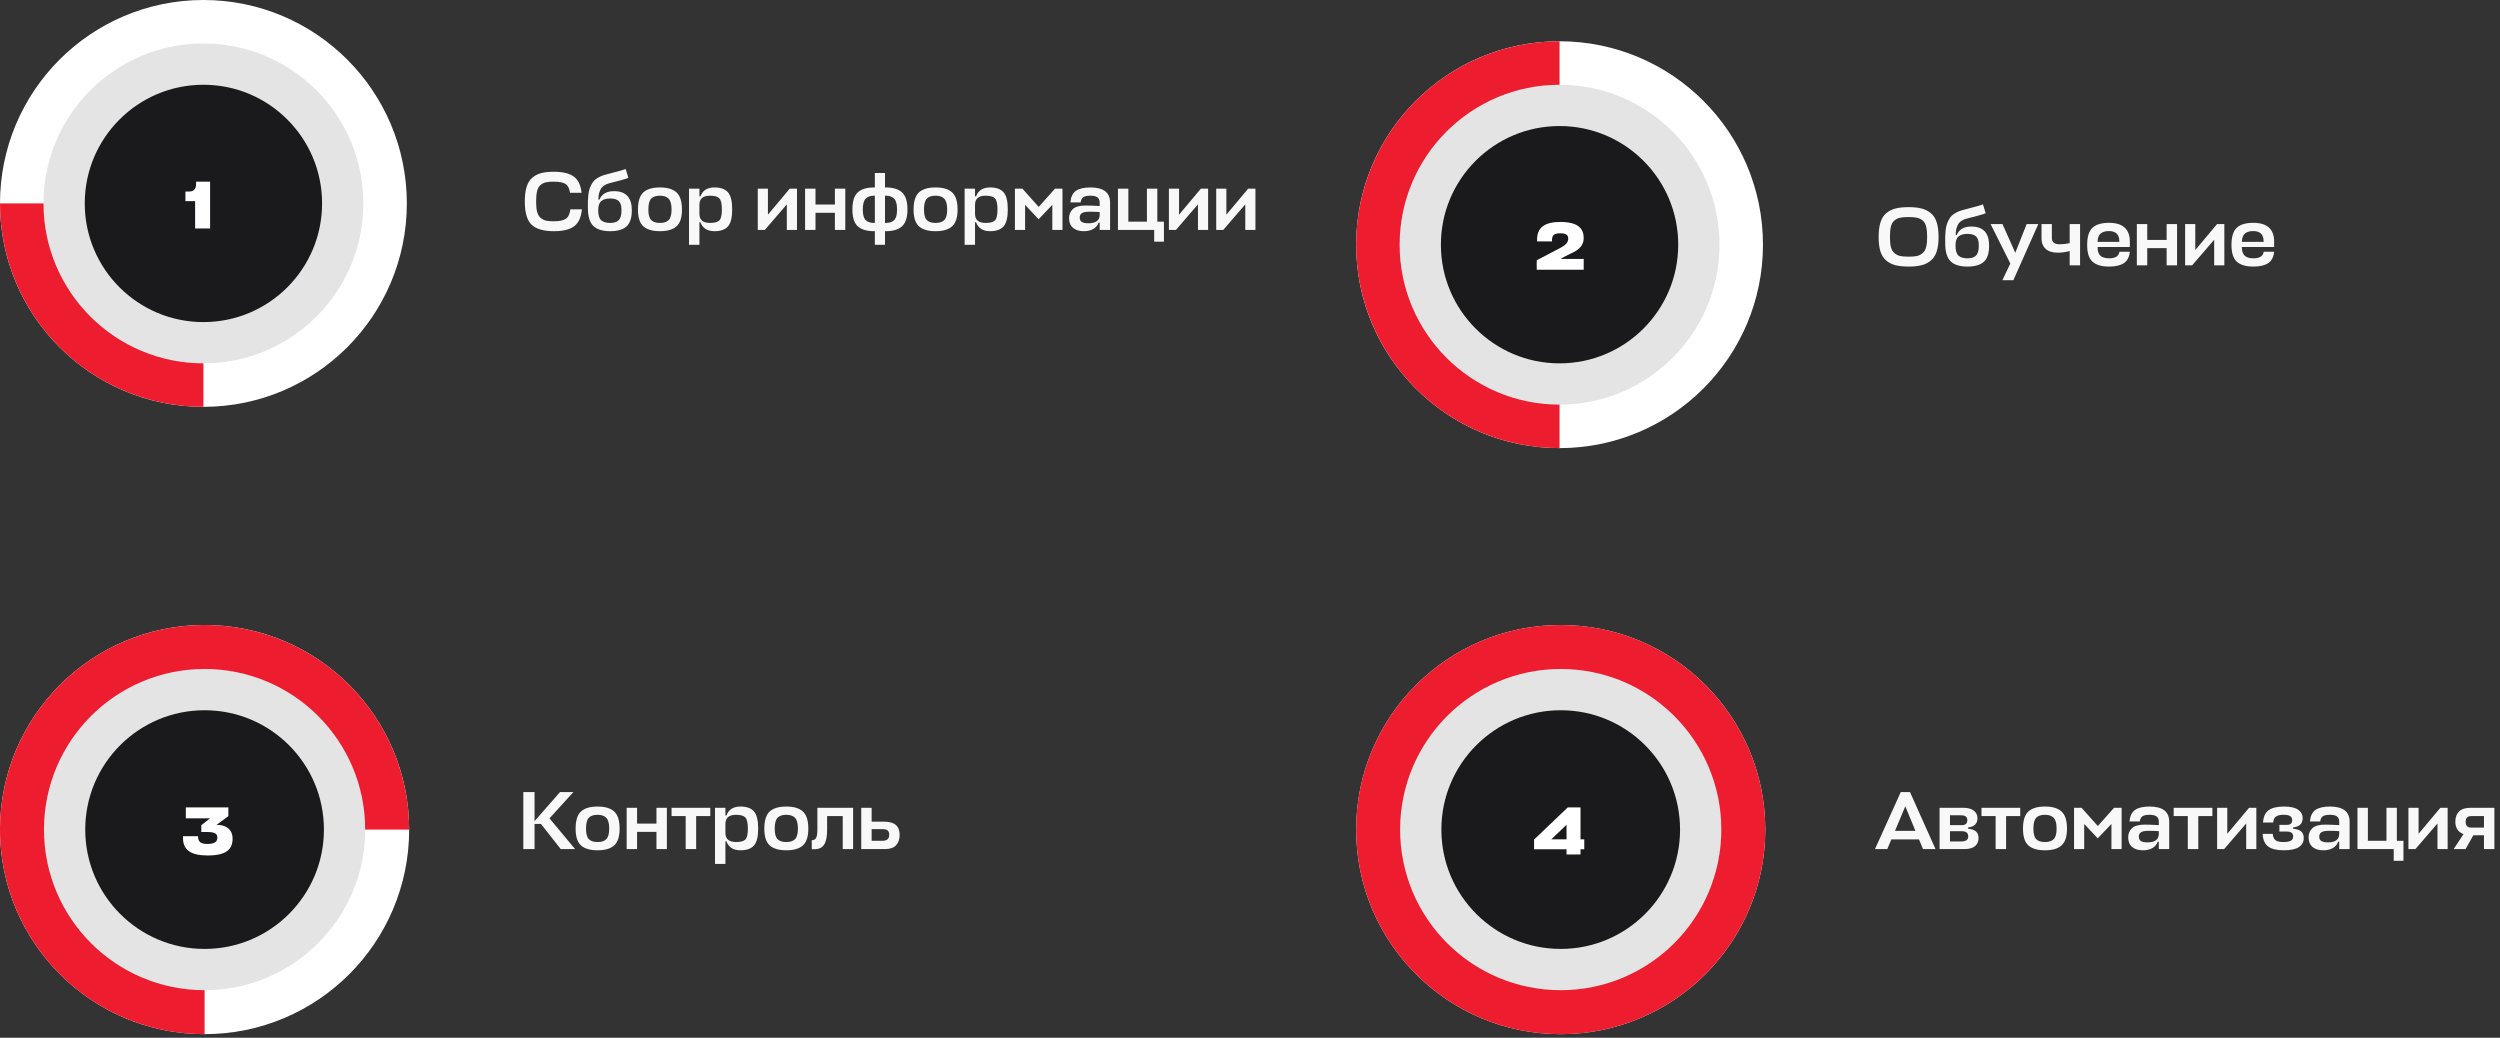 <?xml version="1.0" encoding="UTF-8"?> <svg xmlns="http://www.w3.org/2000/svg" width="424" height="176" viewBox="0 0 424 176" fill="none"><rect x="0" y="0" width="424" height="176" fill="#333333" stroke="none"/> <path d="M34.5 65.303C51.512 65.303 65.303 51.512 65.303 34.5C65.303 17.488 51.512 3.696 34.5 3.696C17.488 3.696 3.696 17.488 3.696 34.5C3.696 51.512 17.488 65.303 34.5 65.303Z" fill="white" stroke="white" stroke-width="7.393"></path> <path d="M34.5 69C29.969 69 25.483 68.108 21.297 66.374C17.112 64.64 13.308 62.099 10.105 58.895C6.901 55.692 4.36 51.888 2.626 47.703C0.892 43.517 -3.96078e-07 39.031 0 34.5H34.5V69Z" fill="#ED1C2F"></path> <path d="M34.5 58.125C47.548 58.125 58.125 47.548 58.125 34.5C58.125 21.452 47.548 10.875 34.5 10.875C21.452 10.875 10.875 21.452 10.875 34.5C10.875 47.548 21.452 58.125 34.5 58.125Z" fill="#1A1A1C" stroke="#E4E4E4" stroke-width="7"></path> <path d="M35.633 30.815V38.75H33.092V34.115H31.448V32.482H32.08C32.839 32.482 33.253 32.068 33.253 31.217V30.815H35.633Z" fill="white"></path> <path d="M96.734 35.5H98.694C98.563 36.853 98.124 37.81 97.378 38.37C96.64 38.93 95.488 39.21 93.92 39.21C92.193 39.21 90.942 38.846 90.168 38.118C89.393 37.381 89.006 36.069 89.006 34.184C89.006 33.185 89.108 32.355 89.314 31.692C89.519 31.02 89.841 30.502 90.28 30.138C90.718 29.765 91.222 29.503 91.792 29.354C92.37 29.205 93.08 29.13 93.92 29.13C95.441 29.13 96.57 29.401 97.308 29.942C98.054 30.474 98.498 31.393 98.638 32.7H96.678C96.566 31.935 96.304 31.431 95.894 31.188C95.483 30.936 94.825 30.81 93.92 30.81C93.36 30.81 92.912 30.847 92.576 30.922C92.249 30.997 91.946 31.151 91.666 31.384C91.395 31.608 91.204 31.949 91.092 32.406C90.98 32.854 90.924 33.447 90.924 34.184C90.924 34.893 90.98 35.472 91.092 35.92C91.213 36.368 91.409 36.709 91.68 36.942C91.95 37.175 92.254 37.334 92.59 37.418C92.926 37.493 93.369 37.53 93.92 37.53C94.834 37.53 95.506 37.395 95.936 37.124C96.365 36.853 96.631 36.312 96.734 35.5ZM103.488 39.21C102.2 39.21 101.248 38.916 100.632 38.328C100.016 37.731 99.708 36.704 99.708 35.248C99.708 34.772 99.708 34.399 99.708 34.128C99.718 33.857 99.741 33.517 99.778 33.106C99.825 32.695 99.886 32.369 99.96 32.126C100.035 31.883 100.147 31.613 100.296 31.314C100.446 31.006 100.623 30.759 100.828 30.572C101.043 30.376 101.309 30.194 101.626 30.026C101.953 29.849 102.326 29.709 102.746 29.606C104.678 29.111 105.803 28.799 106.12 28.668L106.568 30.166C106.092 30.362 105.056 30.656 103.46 31.048C103.031 31.151 102.676 31.305 102.396 31.51C102.116 31.706 101.916 31.953 101.794 32.252C101.673 32.541 101.594 32.793 101.556 33.008C101.519 33.223 101.496 33.503 101.486 33.848H101.668C102.06 32.896 102.886 32.42 104.146 32.42C106.153 32.42 107.156 33.503 107.156 35.668C107.156 36.956 106.853 37.871 106.246 38.412C105.649 38.944 104.73 39.21 103.488 39.21ZM103.488 37.81C104.142 37.81 104.622 37.656 104.93 37.348C105.248 37.031 105.406 36.466 105.406 35.654C105.406 34.898 105.252 34.38 104.944 34.1C104.636 33.811 104.146 33.666 103.474 33.666C102.821 33.666 102.322 33.811 101.976 34.1C101.631 34.389 101.458 34.907 101.458 35.654C101.458 36.466 101.622 37.031 101.948 37.348C102.284 37.656 102.798 37.81 103.488 37.81ZM110.439 37.32C110.756 37.647 111.251 37.81 111.923 37.81C112.595 37.81 113.089 37.647 113.407 37.32C113.733 36.993 113.897 36.401 113.897 35.542C113.897 34.655 113.733 34.044 113.407 33.708C113.089 33.363 112.595 33.19 111.923 33.19C111.251 33.19 110.756 33.358 110.439 33.694C110.121 34.03 109.963 34.646 109.963 35.542C109.963 36.401 110.121 36.993 110.439 37.32ZM111.923 31.79C113.192 31.79 114.13 32.07 114.737 32.63C115.353 33.19 115.661 34.161 115.661 35.542C115.661 36.886 115.353 37.833 114.737 38.384C114.13 38.935 113.192 39.21 111.923 39.21C110.663 39.21 109.725 38.935 109.109 38.384C108.502 37.833 108.199 36.886 108.199 35.542C108.199 34.161 108.502 33.19 109.109 32.63C109.725 32.07 110.663 31.79 111.923 31.79ZM121.197 39.21C119.956 39.21 119.158 38.706 118.803 37.698H118.621V41.52H116.857V32H118.621V33.302H118.803C119.158 32.294 119.956 31.79 121.197 31.79C122.214 31.79 122.966 32.061 123.451 32.602C123.936 33.143 124.179 34.114 124.179 35.514C124.179 36.905 123.936 37.871 123.451 38.412C122.966 38.944 122.214 39.21 121.197 39.21ZM120.427 33.19C119.26 33.19 118.658 33.675 118.621 34.646V36.27C118.621 37.297 119.223 37.81 120.427 37.81C121.202 37.81 121.729 37.665 122.009 37.376C122.289 37.087 122.429 36.466 122.429 35.514C122.429 34.562 122.284 33.937 121.995 33.638C121.715 33.339 121.192 33.19 120.427 33.19ZM135.169 39H133.447V34.66L129.709 39H128.519V32H130.241V36.41L133.937 32H135.169V39ZM138.308 32V34.688H141.598V32H143.362V39H141.598V36.088H138.308V39H136.544V32H138.308ZM150.096 29.34V31.79H150.208C151.449 31.79 152.373 32.07 152.98 32.63C153.596 33.19 153.904 34.161 153.904 35.542C153.904 36.877 153.596 37.824 152.98 38.384C152.373 38.935 151.449 39.21 150.208 39.21H150.096V41.52H148.374V39.21H148.248C147.016 39.21 146.092 38.935 145.476 38.384C144.869 37.824 144.566 36.877 144.566 35.542C144.566 34.161 144.869 33.19 145.476 32.63C146.083 32.07 147.007 31.79 148.248 31.79H148.374V29.34H150.096ZM148.248 37.81H148.374V33.19H148.248C147.604 33.19 147.123 33.363 146.806 33.708C146.489 34.044 146.33 34.655 146.33 35.542C146.33 36.401 146.489 36.993 146.806 37.32C147.123 37.647 147.604 37.81 148.248 37.81ZM150.208 33.19H150.096V37.81H150.208C150.861 37.81 151.347 37.647 151.664 37.32C151.981 36.993 152.14 36.401 152.14 35.542C152.14 34.655 151.981 34.044 151.664 33.708C151.347 33.363 150.861 33.19 150.208 33.19ZM157.183 37.32C157.5 37.647 157.995 37.81 158.667 37.81C159.339 37.81 159.833 37.647 160.151 37.32C160.477 36.993 160.641 36.401 160.641 35.542C160.641 34.655 160.477 34.044 160.151 33.708C159.833 33.363 159.339 33.19 158.667 33.19C157.995 33.19 157.5 33.358 157.183 33.694C156.865 34.03 156.707 34.646 156.707 35.542C156.707 36.401 156.865 36.993 157.183 37.32ZM158.667 31.79C159.936 31.79 160.874 32.07 161.481 32.63C162.097 33.19 162.405 34.161 162.405 35.542C162.405 36.886 162.097 37.833 161.481 38.384C160.874 38.935 159.936 39.21 158.667 39.21C157.407 39.21 156.469 38.935 155.853 38.384C155.246 37.833 154.943 36.886 154.943 35.542C154.943 34.161 155.246 33.19 155.853 32.63C156.469 32.07 157.407 31.79 158.667 31.79ZM167.941 39.21C166.7 39.21 165.902 38.706 165.547 37.698H165.365V41.52H163.601V32H165.365V33.302H165.547C165.902 32.294 166.7 31.79 167.941 31.79C168.958 31.79 169.71 32.061 170.195 32.602C170.68 33.143 170.923 34.114 170.923 35.514C170.923 36.905 170.68 37.871 170.195 38.412C169.71 38.944 168.958 39.21 167.941 39.21ZM167.171 33.19C166.004 33.19 165.402 33.675 165.365 34.646V36.27C165.365 37.297 165.967 37.81 167.171 37.81C167.946 37.81 168.473 37.665 168.753 37.376C169.033 37.087 169.173 36.466 169.173 35.514C169.173 34.562 169.028 33.937 168.739 33.638C168.459 33.339 167.936 33.19 167.171 33.19ZM176.15 37.18L173.854 34.744V39H172.132V32H173.406L176.164 35.094L178.922 32H180.196V39H178.474V34.744L176.15 37.18ZM183.82 39.21C183.045 39.21 182.434 39.023 181.986 38.65C181.538 38.277 181.314 37.726 181.314 36.998C181.314 36.373 181.529 35.859 181.958 35.458C182.387 35.057 183.106 34.856 184.114 34.856C184.683 34.856 185.481 34.884 186.508 34.94V34.38C186.508 33.96 186.382 33.657 186.13 33.47C185.887 33.283 185.481 33.19 184.912 33.19C184.389 33.19 184.002 33.269 183.75 33.428C183.498 33.587 183.339 33.885 183.274 34.324H181.538C181.622 33.391 181.935 32.737 182.476 32.364C183.027 31.981 183.848 31.79 184.94 31.79C187.161 31.79 188.272 32.649 188.272 34.366V39H186.508V37.754H186.326C186.158 38.23 185.85 38.594 185.402 38.846C184.963 39.089 184.436 39.21 183.82 39.21ZM184.59 37.866C185.869 37.866 186.508 37.381 186.508 36.41V35.962C185.92 35.925 185.355 35.906 184.814 35.906C184.133 35.906 183.68 35.995 183.456 36.172C183.232 36.34 183.12 36.578 183.12 36.886C183.12 37.241 183.237 37.493 183.47 37.642C183.713 37.791 184.086 37.866 184.59 37.866ZM191.369 32V37.6H194.519V32H196.283V37.6H197.403V40.988H195.751V39H189.605V32H191.369ZM204.896 39H203.174V34.66L199.436 39H198.246V32H199.968V36.41L203.664 32H204.896V39ZM212.921 39H211.199V34.66L207.461 39H206.271V32H207.993V36.41L211.689 32H212.921V39Z" fill="#F8F8F8"></path> <path d="M325.938 44.972C325.331 45.131 324.585 45.21 323.698 45.21C322.811 45.21 322.06 45.131 321.444 44.972C320.837 44.813 320.315 44.543 319.876 44.16C319.437 43.777 319.115 43.264 318.91 42.62C318.714 41.967 318.616 41.155 318.616 40.184C318.616 39.185 318.723 38.355 318.938 37.692C319.153 37.02 319.484 36.502 319.932 36.138C320.389 35.765 320.912 35.503 321.5 35.354C322.097 35.205 322.83 35.13 323.698 35.13C324.557 35.13 325.28 35.205 325.868 35.354C326.465 35.503 326.993 35.765 327.45 36.138C327.907 36.502 328.243 37.02 328.458 37.692C328.673 38.355 328.78 39.185 328.78 40.184C328.78 41.155 328.677 41.967 328.472 42.62C328.267 43.264 327.945 43.777 327.506 44.16C327.067 44.543 326.545 44.813 325.938 44.972ZM322.27 43.418C322.634 43.493 323.11 43.53 323.698 43.53C324.286 43.53 324.757 43.493 325.112 43.418C325.467 43.334 325.784 43.175 326.064 42.942C326.353 42.709 326.554 42.368 326.666 41.92C326.787 41.472 326.848 40.893 326.848 40.184C326.848 39.447 326.787 38.854 326.666 38.406C326.554 37.949 326.353 37.608 326.064 37.384C325.775 37.151 325.453 36.997 325.098 36.922C324.753 36.847 324.286 36.81 323.698 36.81C323.101 36.81 322.625 36.847 322.27 36.922C321.925 36.987 321.607 37.137 321.318 37.37C321.029 37.603 320.823 37.949 320.702 38.406C320.59 38.854 320.534 39.447 320.534 40.184C320.534 40.903 320.59 41.486 320.702 41.934C320.823 42.373 321.024 42.709 321.304 42.942C321.593 43.175 321.915 43.334 322.27 43.418ZM333.687 45.21C332.399 45.21 331.447 44.916 330.831 44.328C330.215 43.731 329.907 42.704 329.907 41.248C329.907 40.772 329.907 40.399 329.907 40.128C329.916 39.857 329.939 39.517 329.977 39.106C330.023 38.695 330.084 38.369 330.159 38.126C330.233 37.883 330.345 37.613 330.495 37.314C330.644 37.006 330.821 36.759 331.027 36.572C331.241 36.376 331.507 36.194 331.825 36.026C332.151 35.849 332.525 35.709 332.945 35.606C334.877 35.111 336.001 34.799 336.319 34.668L336.767 36.166C336.291 36.362 335.255 36.656 333.659 37.048C333.229 37.151 332.875 37.305 332.595 37.51C332.315 37.706 332.114 37.953 331.993 38.252C331.871 38.541 331.792 38.793 331.755 39.008C331.717 39.223 331.694 39.503 331.685 39.848H331.867C332.259 38.896 333.085 38.42 334.345 38.42C336.351 38.42 337.355 39.503 337.355 41.668C337.355 42.956 337.051 43.871 336.445 44.412C335.847 44.944 334.928 45.21 333.687 45.21ZM333.687 43.81C334.34 43.81 334.821 43.656 335.129 43.348C335.446 43.031 335.605 42.466 335.605 41.654C335.605 40.898 335.451 40.38 335.143 40.1C334.835 39.811 334.345 39.666 333.673 39.666C333.019 39.666 332.52 39.811 332.175 40.1C331.829 40.389 331.657 40.907 331.657 41.654C331.657 42.466 331.82 43.031 332.147 43.348C332.483 43.656 332.996 43.81 333.687 43.81ZM339.607 47.52L340.951 44.692L337.605 38H339.621L341.791 42.872L343.723 38H345.697L341.469 47.52H339.607ZM346.245 40.52V38H347.995V40.366C347.995 41.075 348.429 41.43 349.297 41.43C349.857 41.43 350.431 41.365 351.019 41.234V38H352.783V45H351.019V42.578C350.301 42.765 349.633 42.858 349.017 42.858C348.112 42.858 347.421 42.643 346.945 42.214C346.479 41.785 346.245 41.22 346.245 40.52ZM361.221 40.996V41.892H355.747V41.906C355.756 42.615 355.924 43.11 356.251 43.39C356.578 43.67 357.063 43.81 357.707 43.81C358.771 43.81 359.354 43.437 359.457 42.69H361.221C361.128 43.605 360.787 44.253 360.199 44.636C359.62 45.019 358.785 45.21 357.693 45.21C356.433 45.21 355.5 44.935 354.893 44.384C354.286 43.833 353.983 42.886 353.983 41.542C353.983 40.161 354.282 39.19 354.879 38.63C355.486 38.07 356.419 37.79 357.679 37.79C360.04 37.79 361.221 38.859 361.221 40.996ZM355.747 40.968V41.024H359.443C359.443 40.352 359.289 39.881 358.981 39.61C358.682 39.33 358.244 39.19 357.665 39.19C357.077 39.19 356.62 39.321 356.293 39.582C355.966 39.834 355.784 40.296 355.747 40.968ZM364.173 38V40.688H367.463V38H369.227V45H367.463V42.088H364.173V45H362.409V38H364.173ZM377.248 45H375.526V40.66L371.788 45H370.598V38H372.32V42.41L376.016 38H377.248V45ZM385.694 40.996V41.892H380.22V41.906C380.229 42.615 380.397 43.11 380.724 43.39C381.05 43.67 381.536 43.81 382.18 43.81C383.244 43.81 383.827 43.437 383.93 42.69H385.694C385.6 43.605 385.26 44.253 384.672 44.636C384.093 45.019 383.258 45.21 382.166 45.21C380.906 45.21 379.972 44.935 379.366 44.384C378.759 43.833 378.456 42.886 378.456 41.542C378.456 40.161 378.754 39.19 379.352 38.63C379.958 38.07 380.892 37.79 382.152 37.79C384.513 37.79 385.694 38.859 385.694 40.996ZM380.22 40.968V41.024H383.916C383.916 40.352 383.762 39.881 383.454 39.61C383.155 39.33 382.716 39.19 382.138 39.19C381.55 39.19 381.092 39.321 380.766 39.582C380.439 39.834 380.257 40.296 380.22 40.968Z" fill="#F8F8F8"></path> <path d="M97.534 144H95.098L91.752 139.744H90.66V144H88.756V134.34H90.66V139.268L94.972 134.34H97.24L93.194 138.792L97.534 144ZM99.864 142.32C100.181 142.647 100.675 142.81 101.347 142.81C102.019 142.81 102.514 142.647 102.831 142.32C103.158 141.993 103.321 141.401 103.321 140.542C103.321 139.655 103.158 139.044 102.831 138.708C102.514 138.363 102.019 138.19 101.347 138.19C100.675 138.19 100.181 138.358 99.864 138.694C99.546 139.03 99.388 139.646 99.388 140.542C99.388 141.401 99.546 141.993 99.864 142.32ZM101.347 136.79C102.617 136.79 103.555 137.07 104.161 137.63C104.777 138.19 105.085 139.161 105.085 140.542C105.085 141.886 104.777 142.833 104.161 143.384C103.555 143.935 102.617 144.21 101.347 144.21C100.087 144.21 99.15 143.935 98.534 143.384C97.927 142.833 97.624 141.886 97.624 140.542C97.624 139.161 97.927 138.19 98.534 137.63C99.15 137.07 100.087 136.79 101.347 136.79ZM108.046 137V139.688H111.336V137H113.1V144H111.336V141.088H108.046V144H106.282V137H108.046ZM113.897 137H120.463V138.4H118.069V144H116.291V138.4H113.897V137ZM125.606 144.21C124.365 144.21 123.567 143.706 123.212 142.698H123.03V146.52H121.266V137H123.03V138.302H123.212C123.567 137.294 124.365 136.79 125.606 136.79C126.623 136.79 127.375 137.061 127.86 137.602C128.345 138.143 128.588 139.114 128.588 140.514C128.588 141.905 128.345 142.871 127.86 143.412C127.375 143.944 126.623 144.21 125.606 144.21ZM124.836 138.19C123.669 138.19 123.067 138.675 123.03 139.646V141.27C123.03 142.297 123.632 142.81 124.836 142.81C125.611 142.81 126.138 142.665 126.418 142.376C126.698 142.087 126.838 141.466 126.838 140.514C126.838 139.562 126.693 138.937 126.404 138.638C126.124 138.339 125.601 138.19 124.836 138.19ZM131.869 142.32C132.187 142.647 132.681 142.81 133.353 142.81C134.025 142.81 134.52 142.647 134.837 142.32C135.164 141.993 135.327 141.401 135.327 140.542C135.327 139.655 135.164 139.044 134.837 138.708C134.52 138.363 134.025 138.19 133.353 138.19C132.681 138.19 132.187 138.358 131.869 138.694C131.552 139.03 131.393 139.646 131.393 140.542C131.393 141.401 131.552 141.993 131.869 142.32ZM133.353 136.79C134.623 136.79 135.561 137.07 136.167 137.63C136.783 138.19 137.091 139.161 137.091 140.542C137.091 141.886 136.783 142.833 136.167 143.384C135.561 143.935 134.623 144.21 133.353 144.21C132.093 144.21 131.155 143.935 130.539 143.384C129.933 142.833 129.629 141.886 129.629 140.542C129.629 139.161 129.933 138.19 130.539 137.63C131.155 137.07 132.093 136.79 133.353 136.79ZM138.627 140.654V137H144.689V144H142.925V138.4H140.279V140.71C140.279 141.877 140.111 142.721 139.775 143.244C139.448 143.767 138.884 144.028 138.081 144.028H137.675V142.502C138.02 142.502 138.263 142.376 138.403 142.124C138.552 141.863 138.627 141.373 138.627 140.654ZM149.861 139.352C150.822 139.352 151.513 139.539 151.933 139.912C152.362 140.276 152.577 140.841 152.577 141.606C152.577 142.353 152.372 142.941 151.961 143.37C151.56 143.79 150.953 144 150.141 144H146.067V137H147.831V139.352H149.861ZM149.735 140.626H147.831V142.6H149.665C150.43 142.6 150.813 142.259 150.813 141.578C150.813 141.27 150.734 141.037 150.575 140.878C150.416 140.71 150.136 140.626 149.735 140.626Z" fill="#F8F8F8"></path> <path d="M264.5 72.303C281.512 72.303 295.303 58.512 295.303 41.5C295.303 24.488 281.512 10.696 264.5 10.696C247.488 10.696 233.696 24.488 233.696 41.5C233.696 58.512 247.488 72.303 264.5 72.303Z" fill="white" stroke="white" stroke-width="7.393"></path> <path d="M264.5 76C255.35 76 246.575 72.365 240.105 65.895C233.635 59.425 230 50.65 230 41.5C230 32.35 233.635 23.575 240.105 17.105C246.575 10.635 255.35 7 264.5 7V41.5V76Z" fill="#ED1C2F"></path> <path d="M264.5 65.125C277.548 65.125 288.125 54.548 288.125 41.5C288.125 28.452 277.548 17.875 264.5 17.875C251.452 17.875 240.875 28.452 240.875 41.5C240.875 54.548 251.452 65.125 264.5 65.125Z" fill="#1A1A1C" stroke="#E4E4E4" stroke-width="7"></path> <path d="M260.626 45.75V44.14L264.674 42.024C265.743 41.449 265.973 40.966 265.973 40.437C265.973 39.896 265.628 39.563 264.616 39.563C263.501 39.563 263.167 39.942 263.225 40.943H260.695C260.568 38.597 261.948 37.642 264.651 37.642C267.641 37.642 268.595 38.792 268.595 40.333C268.595 41.391 268.147 42.265 266.261 43.07L264.789 43.818V43.91H268.595V45.75H260.626Z" fill="white"></path> <path d="M34.697 171.676C51.807 171.676 65.677 157.806 65.677 140.697C65.677 123.587 51.807 109.717 34.697 109.717C17.588 109.717 3.718 123.587 3.718 140.697C3.718 157.806 17.588 171.676 34.697 171.676Z" fill="white" stroke="white" stroke-width="7.435"></path> <path d="M34.697 175.394C27.835 175.394 21.126 173.359 15.421 169.547C9.715 165.734 5.267 160.315 2.641 153.975C0.015 147.635 -0.672 140.659 0.667 133.928C2.006 127.197 5.31 121.015 10.163 116.163C15.015 111.31 21.198 108.005 27.928 106.667C34.659 105.328 41.635 106.015 47.975 108.641C54.315 111.267 59.734 115.715 63.547 121.42C67.359 127.126 69.394 133.835 69.394 140.697H34.697V175.394Z" fill="#ED1C2F"></path> <path d="M34.697 164.437C47.809 164.437 58.437 153.808 58.437 140.697C58.437 127.586 47.809 116.957 34.697 116.957C21.586 116.957 10.957 127.586 10.957 140.697C10.957 153.808 21.586 164.437 34.697 164.437Z" fill="#1A1A1C" stroke="#E4E4E4" stroke-width="7"></path> <path d="M35.228 145.088C32.383 145.088 30.914 144.185 31.041 141.814H33.585C33.597 142.751 33.978 143.133 35.181 143.133C36.431 143.133 36.858 142.74 36.858 142.08C36.858 141.502 36.639 141.109 35.147 141.109H34.141V139.941L35.644 138.784H31.515V136.934H38.732V138.414L36.72 139.895H36.928C38.455 139.941 39.449 140.774 39.449 142.219C39.449 144.024 38.42 145.088 35.228 145.088Z" fill="white"></path> <path d="M264.697 171.677C281.807 171.677 295.677 157.807 295.677 140.697C295.677 123.588 281.807 109.718 264.697 109.718C247.588 109.718 233.718 123.588 233.718 140.697C233.718 157.807 247.588 171.677 264.697 171.677Z" stroke="white" stroke-width="7.435"></path> <path d="M264.697 175.394C283.86 175.394 299.394 159.86 299.394 140.697C299.394 121.534 283.86 106 264.697 106C245.534 106 230 121.534 230 140.697C230 159.86 245.534 175.394 264.697 175.394Z" fill="#ED1C2F"></path> <path d="M264.697 164.437C277.808 164.437 288.437 153.809 288.437 140.697C288.437 127.586 277.808 116.957 264.697 116.957C251.586 116.957 240.957 127.586 240.957 140.697C240.957 153.809 251.586 164.437 264.697 164.437Z" fill="#1A1A1C" stroke="#E4E4E4" stroke-width="7"></path> <path d="M265.685 144.914V144.035H260.18V142.393L265.893 136.934H268.056V142.346H268.692V144.035H268.056V144.914H265.685ZM263.106 142.346H265.685V139.883L263.106 142.346Z" fill="white"></path> <path d="M318 144L322.368 134.34H323.936L328.262 144H326.134L325.462 142.362H320.772L320.086 144H318ZM323.138 136.748L321.388 140.92H324.86L323.138 136.748ZM328.954 144V137H332.916C333.765 137 334.386 137.168 334.778 137.504C335.179 137.831 335.38 138.246 335.38 138.75C335.38 139.683 334.852 140.211 333.798 140.332V140.556C334.974 140.64 335.562 141.167 335.562 142.138C335.562 142.707 335.366 143.16 334.974 143.496C334.582 143.832 333.998 144 333.224 144H328.954ZM332.734 140.976H330.718V142.712H332.622C333.415 142.712 333.812 142.427 333.812 141.858C333.812 141.27 333.452 140.976 332.734 140.976ZM332.496 138.274H330.718V139.94H332.748C333.354 139.94 333.658 139.655 333.658 139.086C333.658 138.815 333.574 138.615 333.406 138.484C333.247 138.344 332.944 138.274 332.496 138.274ZM336.063 137H342.629V138.4H340.235V144H338.457V138.4H336.063V137ZM345.34 142.32C345.657 142.647 346.152 142.81 346.824 142.81C347.496 142.81 347.991 142.647 348.308 142.32C348.635 141.993 348.798 141.401 348.798 140.542C348.798 139.655 348.635 139.044 348.308 138.708C347.991 138.363 347.496 138.19 346.824 138.19C346.152 138.19 345.657 138.358 345.34 138.694C345.023 139.03 344.864 139.646 344.864 140.542C344.864 141.401 345.023 141.993 345.34 142.32ZM346.824 136.79C348.093 136.79 349.031 137.07 349.638 137.63C350.254 138.19 350.562 139.161 350.562 140.542C350.562 141.886 350.254 142.833 349.638 143.384C349.031 143.935 348.093 144.21 346.824 144.21C345.564 144.21 344.626 143.935 344.01 143.384C343.403 142.833 343.1 141.886 343.1 140.542C343.1 139.161 343.403 138.19 344.01 137.63C344.626 137.07 345.564 136.79 346.824 136.79ZM355.776 142.18L353.48 139.744V144H351.758V137H353.032L355.79 140.094L358.548 137H359.822V144H358.1V139.744L355.776 142.18ZM363.446 144.21C362.671 144.21 362.06 144.023 361.612 143.65C361.164 143.277 360.94 142.726 360.94 141.998C360.94 141.373 361.155 140.859 361.584 140.458C362.013 140.057 362.732 139.856 363.74 139.856C364.309 139.856 365.107 139.884 366.134 139.94V139.38C366.134 138.96 366.008 138.657 365.756 138.47C365.513 138.283 365.107 138.19 364.538 138.19C364.015 138.19 363.628 138.269 363.376 138.428C363.124 138.587 362.965 138.885 362.9 139.324H361.164C361.248 138.391 361.561 137.737 362.102 137.364C362.653 136.981 363.474 136.79 364.566 136.79C366.787 136.79 367.898 137.649 367.898 139.366V144H366.134V142.754H365.952C365.784 143.23 365.476 143.594 365.028 143.846C364.589 144.089 364.062 144.21 363.446 144.21ZM364.216 142.866C365.495 142.866 366.134 142.381 366.134 141.41V140.962C365.546 140.925 364.981 140.906 364.44 140.906C363.759 140.906 363.306 140.995 363.082 141.172C362.858 141.34 362.746 141.578 362.746 141.886C362.746 142.241 362.863 142.493 363.096 142.642C363.339 142.791 363.712 142.866 364.216 142.866ZM368.657 137H375.223V138.4H372.829V144H371.051V138.4H368.657V137ZM382.676 144H380.954V139.66L377.216 144H376.026V137H377.748V141.41L381.444 137H382.676V144ZM387.243 138.19C386.711 138.19 386.301 138.288 386.011 138.484C385.731 138.671 385.573 139.011 385.535 139.506H383.813C383.869 138.517 384.187 137.817 384.765 137.406C385.353 136.995 386.217 136.79 387.355 136.79C388.466 136.79 389.273 136.972 389.777 137.336C390.281 137.7 390.533 138.176 390.533 138.764C390.533 139.688 389.992 140.211 388.909 140.332V140.556C389.516 140.603 389.969 140.752 390.267 141.004C390.566 141.247 390.715 141.625 390.715 142.138C390.715 142.791 390.44 143.3 389.889 143.664C389.339 144.028 388.489 144.21 387.341 144.21C386.156 144.21 385.274 144 384.695 143.58C384.117 143.16 383.799 142.441 383.743 141.424H385.465C385.503 141.947 385.661 142.311 385.941 142.516C386.231 142.712 386.665 142.81 387.243 142.81C387.813 142.81 388.233 142.74 388.503 142.6C388.783 142.451 388.923 142.203 388.923 141.858C388.923 141.307 388.569 141.032 387.859 141.032H386.585V139.898H387.873C388.461 139.898 388.755 139.627 388.755 139.086C388.755 138.797 388.648 138.577 388.433 138.428C388.228 138.269 387.831 138.19 387.243 138.19ZM394.044 144.21C393.269 144.21 392.658 144.023 392.21 143.65C391.762 143.277 391.538 142.726 391.538 141.998C391.538 141.373 391.752 140.859 392.182 140.458C392.611 140.057 393.33 139.856 394.338 139.856C394.907 139.856 395.705 139.884 396.732 139.94V139.38C396.732 138.96 396.606 138.657 396.354 138.47C396.111 138.283 395.705 138.19 395.136 138.19C394.613 138.19 394.226 138.269 393.974 138.428C393.722 138.587 393.563 138.885 393.498 139.324H391.762C391.846 138.391 392.158 137.737 392.7 137.364C393.25 136.981 394.072 136.79 395.164 136.79C397.385 136.79 398.496 137.649 398.496 139.366V144H396.732V142.754H396.55C396.382 143.23 396.074 143.594 395.626 143.846C395.187 144.089 394.66 144.21 394.044 144.21ZM394.814 142.866C396.092 142.866 396.732 142.381 396.732 141.41V140.962C396.144 140.925 395.579 140.906 395.038 140.906C394.356 140.906 393.904 140.995 393.68 141.172C393.456 141.34 393.344 141.578 393.344 141.886C393.344 142.241 393.46 142.493 393.694 142.642C393.936 142.791 394.31 142.866 394.814 142.866ZM401.593 137V142.6H404.743V137H406.507V142.6H407.627V145.988H405.975V144H399.829V137H401.593ZM415.119 144H413.397V139.66L409.659 144H408.469V137H410.191V141.41L413.887 137H415.119V144ZM421.283 144V141.662H419.477L418.161 144H416.145L417.811 141.466C416.887 141.121 416.425 140.416 416.425 139.352C416.425 138.624 416.635 138.05 417.055 137.63C417.475 137.21 418.133 137 419.029 137H423.047V144H421.283ZM418.175 139.352C418.175 140.024 418.483 140.36 419.099 140.36H421.283V138.4H419.267C418.847 138.4 418.557 138.484 418.399 138.652C418.249 138.811 418.175 139.044 418.175 139.352Z" fill="#F8F8F8"></path> </svg> 